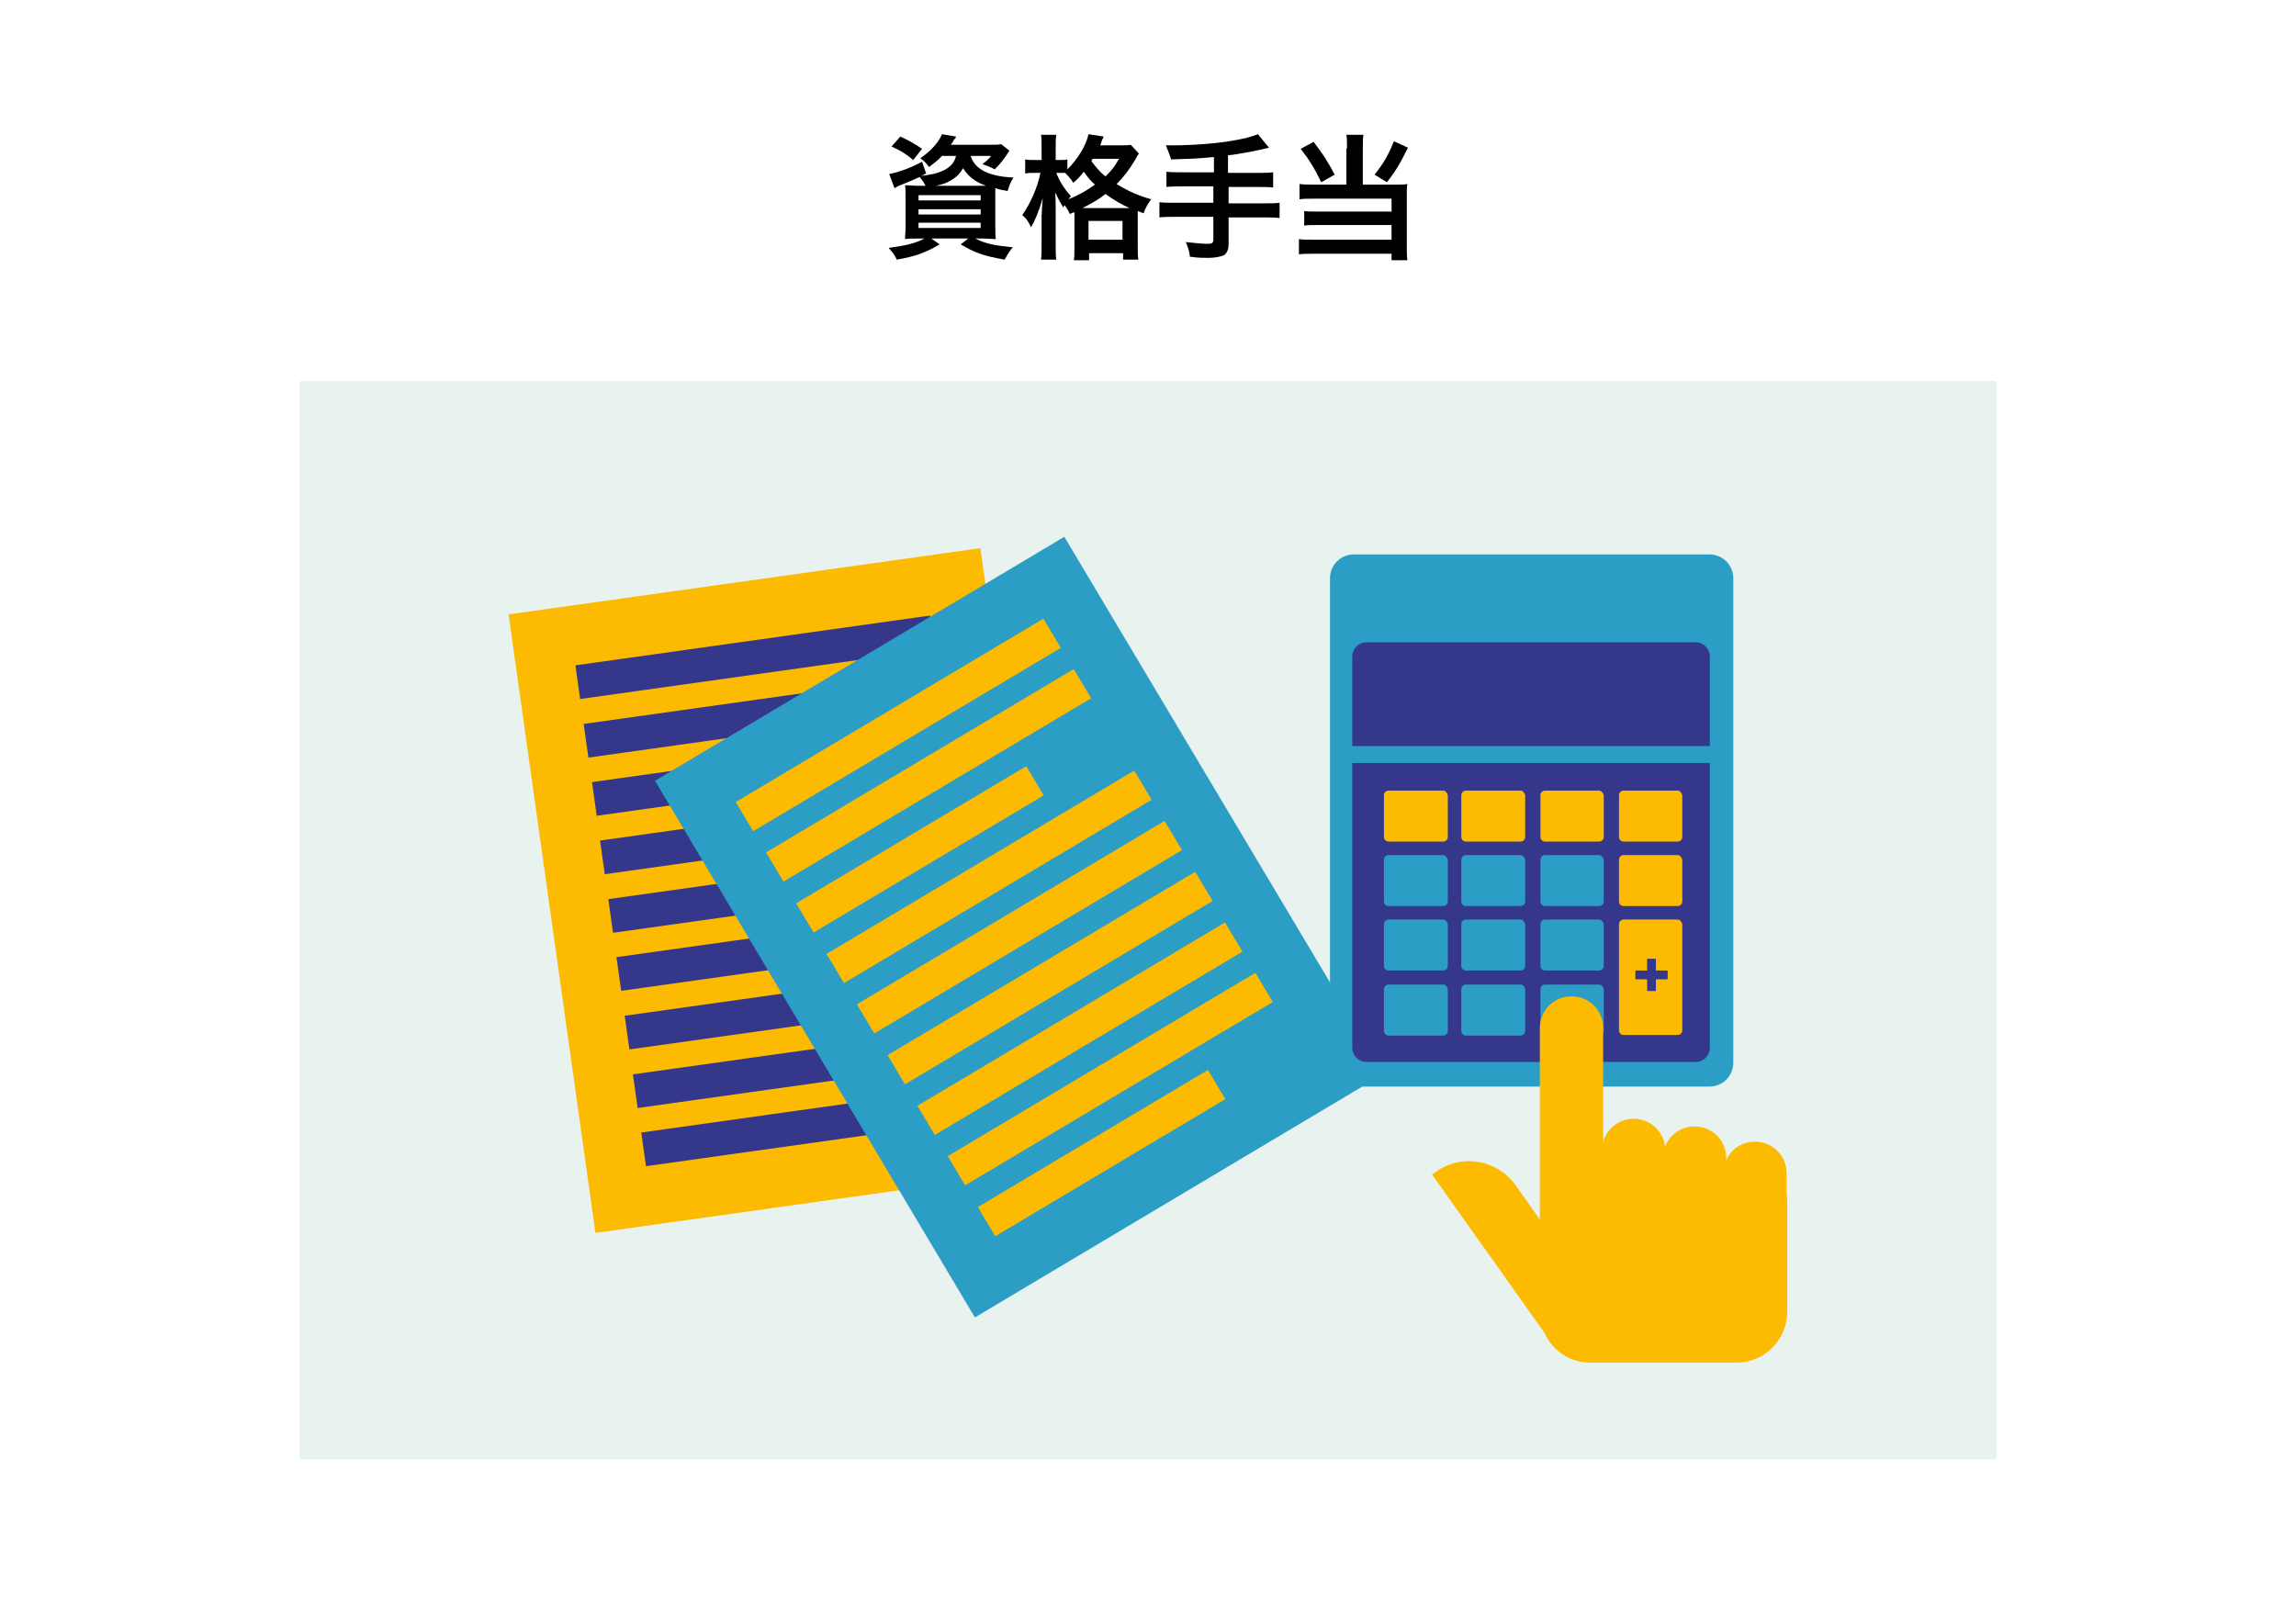 <?xml version="1.0" encoding="utf-8"?>
<!-- Generator: Adobe Illustrator 22.1.0, SVG Export Plug-In . SVG Version: 6.00 Build 0)  -->
<svg version="1.1" id="レイヤー_1" xmlns="http://www.w3.org/2000/svg" xmlns:xlink="http://www.w3.org/1999/xlink" x="0px"
	 y="0px" viewBox="0 0 391.7 274" style="enable-background:new 0 0 391.7 274;" xml:space="preserve">
<style type="text/css">
	.st0{fill:#FFFFFF;}
	.st1{fill-rule:evenodd;clip-rule:evenodd;fill:#E8F2EE;}
	.st2{fill:#FCBA01;}
	.st3{fill:#34378A;}
	.st4{fill:#2C9DC4;}
	.st5{fill:#FCBA00;}
</style>
<rect class="st0" width="391.7" height="274"/>
<rect x="51.1" y="65" class="st1" width="289.5" height="184"/>
<g>
	<path d="M160.7,26.6c-0.6,0.7-1.3,1.2-2.2,1.9c-0.5-0.7-0.9-1.1-1.5-1.5c1.8-1.2,3.2-2.8,3.7-4.1l2.4,0.4c-0.1,0.3-0.1,0.3-0.4,0.6
		c-0.1,0.3-0.2,0.4-0.5,0.8h6.7c0.9,0,1.5,0,1.9-0.1l1.4,1.1c-0.2,0.3-0.2,0.3-0.5,0.8c-0.7,1-1.1,1.5-2,2.4
		c-0.7-0.4-1.3-0.6-2.1-0.9c0.7-0.5,1-0.8,1.5-1.4h-3.5c0.7,2.3,3.1,3.5,7.3,3.7c-0.5,0.8-0.7,1.3-1,2.3c-0.9-0.2-1.3-0.2-2.1-0.5
		c0,0.6,0,1.3,0,2v4.3c0,1.1,0,2,0.1,2.4c-0.5,0-1.5-0.1-2.4-0.1h-1.1c1.7,0.9,3.4,1.2,6.4,1.5c-0.6,0.7-0.8,1-1.4,2.1
		c-3.4-0.6-5-1.1-7.5-2.6l1.3-1h-6.3l1.4,1c-2.4,1.4-3.9,2-7.3,2.6c-0.5-1-0.7-1.2-1.4-2c3-0.4,4.6-0.8,6.1-1.6h-0.9
		c-1.1,0-1.9,0-2.4,0.1c0-0.4,0.1-1.3,0.1-2.3V34c0-1.1,0-1.7-0.1-2.4c0.5,0,1.3,0.1,2.3,0.1h1.2c-0.3-0.6-0.6-1-1-1.5
		c-1.3,0.6-1.6,0.7-3.3,1.4c-0.3,0.1-0.6,0.3-1,0.5l-0.9-2.4c1.5-0.3,3.6-1,5.6-2.1l0.7,2l-0.8,0.4c1.7-0.2,2.6-0.4,3.5-0.8
		c1.4-0.6,2.1-1.4,2.4-2.6H160.7z M155.8,27.3c-1.3-1.1-2.2-1.6-3.7-2.3l1.5-1.7c1.7,0.8,2.4,1.2,3.7,2.1L155.8,27.3z M156.7,34.2
		h10.6v-0.9h-10.6V34.2z M156.7,36.6h10.6v-0.9h-10.6V36.6z M156.7,38.9h10.6v-0.9h-10.6V38.9z M167.4,31.7c0.3,0,0.4,0,0.8,0
		c-1.9-0.7-3-1.6-3.9-3c-0.6,1-1.1,1.5-2.1,2.1c-0.7,0.4-1.4,0.7-2.6,0.9H167.4z"/>
	<path d="M182.5,36.5c-0.3-0.7-0.5-1-0.9-1.5c-0.1,0.2-0.1,0.2-0.2,0.4c-0.8-1.3-0.8-1.4-1.4-2.6c0.1,1.1,0.1,1.9,0.1,3v5.7
		c0,1.2,0,2.1,0.1,2.8h-2.6c0.1-0.7,0.1-1.7,0.1-2.8v-4.7c0.1-2,0.1-2,0.2-3c-0.8,2.6-1.2,3.5-2,5c-0.5-1.1-0.8-1.5-1.5-2.1
		c1.4-2,2.6-4.7,3.1-7.2h-0.9c-0.7,0-1.2,0-1.7,0.1v-2.4c0.4,0.1,0.9,0.1,1.7,0.1h1.1v-1.9c0-1.2,0-1.8-0.1-2.4h2.6
		c-0.1,0.7-0.1,1.3-0.1,2.4v1.9h0.7c0.6,0,1,0,1.3-0.1v1.7c1.8-1.8,3.2-4.1,3.6-6l2.6,0.4c-0.1,0.2-0.2,0.4-0.4,0.9
		c0,0.2-0.1,0.3-0.2,0.6h3.2c1,0,1.6,0,2-0.1l1.4,1.5c-0.2,0.3-0.3,0.4-0.6,1c-1,1.7-2,3-3.2,4.2c2.1,1.3,3.8,2,5.9,2.6
		c-0.6,0.8-1,1.5-1.3,2.4l-1-0.4c0,0.3,0,0.4,0,1V42c0,1.1,0,1.7,0.1,2.3h-2.6v-1.1h-5.8v1.2h-2.6c0.1-0.6,0.1-1.2,0.1-2.3V37
		c0-0.3,0-0.5,0-0.8L182.5,36.5z M180.2,29.5c0.6,1.5,1.3,2.6,2.5,4c-0.2,0.2-0.3,0.3-0.4,0.5c1.7-0.7,3-1.4,4.5-2.5
		c-0.8-0.7-1.1-1.1-1.9-2.2c-0.7,0.9-1.1,1.3-1.8,1.9c-0.4-0.7-0.9-1.2-1.4-1.7c-0.4,0-0.6,0-0.9,0H180.2z M192.2,35.5
		c0.3,0,0.3,0,0.5,0c-1.4-0.6-2.7-1.4-4.1-2.4c-1.3,1-2,1.4-3.9,2.4H192.2z M185.7,40.9h5.8v-3.2h-5.8V40.9z M186.4,27.1
		c-0.1,0.2-0.1,0.2-0.2,0.4c1,1.3,1.4,1.8,2.4,2.6c1.1-1.1,1.6-1.7,2.3-3H186.4z"/>
	<path d="M207,26.8c-3,0.3-4.2,0.3-7.2,0.4c-0.3-0.9-0.3-0.9-0.9-2.4c0.5,0,0.8,0,1.1,0c3.3,0,7.5-0.3,10.3-0.8
		c2.2-0.4,3-0.6,4.3-1.1l1.9,2.3c-2,0.5-5.1,1.1-7,1.3v3h4.8c1.3,0,2.1,0,2.9-0.1V32c-0.8-0.1-1.7-0.1-2.8-0.1h-4.8v2.8h5.9
		c1.3,0,2,0,2.8-0.1v2.6c-0.8-0.1-1.6-0.1-2.8-0.1h-5.9v4.5c0,1-0.3,1.7-0.9,2c-0.5,0.2-1.5,0.4-2.6,0.4c-0.7,0-1.8,0-3.1-0.2
		c-0.1-1-0.3-1.5-0.7-2.5c1.7,0.2,2.9,0.3,3.8,0.3c0.7,0,0.9-0.2,0.9-0.7V37h-6.4c-1.3,0-2,0-2.8,0.1v-2.6c0.8,0.1,1.5,0.1,2.8,0.1
		h6.4v-2.8h-5.1c-1,0-2.1,0-2.9,0.1v-2.6c0.8,0.1,1.5,0.1,2.9,0.1h5.2V26.8z"/>
	<path d="M229.8,25.3c0-0.9,0-1.6-0.1-2.3h2.9c-0.1,0.6-0.1,1.3-0.1,2.3v6.2h5.8c0.8,0,1.2,0,1.8-0.1c-0.1,0.6-0.1,1.1-0.1,1.9v8.5
		c0,1.1,0,1.9,0.1,2.6h-2.7v-1.1h-13.3c-1.1,0-1.9,0-2.5,0.1v-2.6c0.6,0.1,1.3,0.1,2.4,0.1h13.4v-2.5h-12.7c-1,0-1.7,0-2.2,0.1V36
		c0.5,0.1,1.1,0.1,2.2,0.1h12.7v-2.2h-13.3c-1,0-1.7,0-2.4,0.1v-2.6c0.8,0.1,1.4,0.1,2.4,0.1h5.6V25.3z M224.1,24.2
		c1.7,2.2,2.6,3.7,3.6,5.6l-2.3,1.3c-1.1-2.3-2-3.8-3.5-5.7L224.1,24.2z M240.2,25.2c-1.4,2.8-2.1,4-3.6,5.9l-2.1-1.3
		c1.5-1.9,2.3-3.2,3.3-5.7L240.2,25.2z"/>
</g>
<g>
	<g>
		<g>
			
				<rect x="93.8" y="98.7" transform="matrix(0.99 -0.139 0.139 0.99 -19.814 20.159)" class="st2" width="81.3" height="106.6"/>
			<g>
				
					<rect x="98.3" y="109.3" transform="matrix(0.99 -0.139 0.139 0.99 -14.341 18.986)" class="st3" width="61.1" height="5.8"/>
				<g>
					
						<rect x="99.7" y="119.3" transform="matrix(0.99 -0.139 0.139 0.99 -15.711 19.278)" class="st3" width="61.1" height="5.8"/>
				</g>
				<g>
					
						<rect x="101.2" y="130.3" transform="matrix(0.99 -0.139 0.139 0.99 -17.304 18.524)" class="st3" width="45.7" height="5.8"/>
				</g>
				<g>
					
						<rect x="102.5" y="139.2" transform="matrix(0.99 -0.139 0.139 0.99 -18.452 19.864)" class="st3" width="61.1" height="5.8"/>
				</g>
				<g>
					
						<rect x="103.9" y="149.2" transform="matrix(0.99 -0.139 0.139 0.99 -19.823 20.157)" class="st3" width="61.1" height="5.8"/>
				</g>
				<g>
					
						<rect x="105.3" y="159.1" transform="matrix(0.99 -0.139 0.139 0.99 -21.194 20.45)" class="st3" width="61.1" height="5.8"/>
				</g>
				<g>
					
						<rect x="106.7" y="169.1" transform="matrix(0.99 -0.139 0.139 0.99 -22.564 20.743)" class="st3" width="61.1" height="5.8"/>
				</g>
				<g>
					
						<rect x="108.1" y="179.1" transform="matrix(0.99 -0.139 0.139 0.99 -23.935 21.036)" class="st3" width="61.1" height="5.8"/>
				</g>
				<g>
					
						<rect x="109.6" y="190.1" transform="matrix(0.99 -0.139 0.139 0.99 -25.527 20.281)" class="st3" width="45.7" height="5.8"/>
				</g>
			</g>
		</g>
		<g>
			
				<rect x="133.3" y="104.8" transform="matrix(0.859 -0.512 0.512 0.859 -56.422 111.448)" class="st4" width="81.3" height="106.6"/>
			<g>
				
					<rect x="122.7" y="120.7" transform="matrix(0.859 -0.512 0.512 0.859 -41.679 95.992)" class="st2" width="61.1" height="5.8"/>
				<g>
					
						<rect x="127.9" y="129.3" transform="matrix(0.859 -0.512 0.512 0.859 -45.372 99.86)" class="st2" width="61.1" height="5.8"/>
				</g>
				<g>
					
						<rect x="134.1" y="141.9" transform="matrix(0.859 -0.512 0.512 0.859 -52.017 100.901)" class="st2" width="45.7" height="5.8"/>
				</g>
				<g>
					
						<rect x="138.2" y="146.6" transform="matrix(0.859 -0.512 0.512 0.859 -52.76 107.595)" class="st2" width="61.1" height="5.8"/>
				</g>
				<g>
					
						<rect x="143.4" y="155.2" transform="matrix(0.859 -0.512 0.512 0.859 -56.453 111.463)" class="st2" width="61.1" height="5.8"/>
				</g>
				<g>
					
						<rect x="148.6" y="163.9" transform="matrix(0.859 -0.512 0.512 0.859 -60.147 115.331)" class="st2" width="61.1" height="5.8"/>
				</g>
				<g>
					
						<rect x="153.7" y="172.5" transform="matrix(0.859 -0.512 0.512 0.859 -63.84 119.198)" class="st2" width="61.1" height="5.8"/>
				</g>
				<g>
					
						<rect x="158.9" y="181.1" transform="matrix(0.859 -0.512 0.512 0.859 -67.534 123.066)" class="st2" width="61.1" height="5.8"/>
				</g>
				<g>
					
						<rect x="165.1" y="193.7" transform="matrix(0.859 -0.512 0.512 0.859 -74.179 124.107)" class="st2" width="45.7" height="5.8"/>
				</g>
			</g>
		</g>
	</g>
	<g>
		<g>
			<g>
				<path class="st4" d="M295.7,181.3c0,2.3-1.8,4.1-4.1,4.1h-60.6c-2.3,0-4.1-1.8-4.1-4.1V98.7c0-2.3,1.8-4.1,4.1-4.1h60.6
					c2.3,0,4.1,1.8,4.1,4.1V181.3z"/>
				<path class="st3" d="M291.7,178.8c0,1.3-1.1,2.4-2.4,2.4h-56.2c-1.3,0-2.4-1.1-2.4-2.4V112c0-1.3,1.1-2.4,2.4-2.4h56.2
					c1.3,0,2.4,1.1,2.4,2.4V178.8z"/>
				<rect x="228.5" y="127.3" class="st4" width="65.1" height="2.9"/>
				<rect x="235.5" y="113.5" class="st3" width="51.5" height="9.5"/>
			</g>
			<g>
				<path class="st2" d="M272.8,134.9h-9.2c-0.4,0-0.8,0.3-0.8,0.8v7.1c0,0.4,0.3,0.8,0.8,0.8h9.2c0.4,0,0.8-0.3,0.8-0.8v-7.1
					C273.5,135.3,273.2,134.9,272.8,134.9z"/>
				<path class="st2" d="M259.4,134.9h-9.3c-0.4,0-0.8,0.3-0.8,0.8v7.1c0,0.4,0.3,0.8,0.8,0.8h9.3c0.4,0,0.8-0.3,0.8-0.8v-7.1
					C260.1,135.3,259.8,134.9,259.4,134.9z"/>
				<path class="st2" d="M286.2,134.9h-9.2c-0.4,0-0.8,0.3-0.8,0.8v7.1c0,0.4,0.3,0.8,0.8,0.8h9.2c0.4,0,0.8-0.3,0.8-0.8v-7.1
					C286.9,135.3,286.6,134.9,286.2,134.9z"/>
				<path class="st2" d="M286.2,145.9h-9.2c-0.4,0-0.8,0.3-0.8,0.8v7.1c0,0.4,0.3,0.8,0.8,0.8h9.2c0.4,0,0.8-0.3,0.8-0.8v-7.1
					C286.9,146.3,286.6,145.9,286.2,145.9z"/>
				<path class="st2" d="M286.2,156.9h-9.2c-0.4,0-0.8,0.3-0.8,0.8v18.1c0,0.4,0.3,0.8,0.8,0.8h9.2c0.4,0,0.8-0.3,0.8-0.8v-18.1
					C286.9,157.3,286.6,156.9,286.2,156.9z"/>
				<path class="st4" d="M272.8,145.9h-9.2c-0.4,0-0.8,0.3-0.8,0.8v7.1c0,0.4,0.3,0.8,0.8,0.8h9.2c0.4,0,0.8-0.3,0.8-0.8v-7.1
					C273.5,146.3,273.2,145.9,272.8,145.9z"/>
				<path class="st4" d="M259.4,145.9h-9.3c-0.4,0-0.8,0.3-0.8,0.8v7.1c0,0.4,0.3,0.8,0.8,0.8h9.3c0.4,0,0.8-0.3,0.8-0.8v-7.1
					C260.1,146.3,259.8,145.9,259.4,145.9z"/>
				<path class="st4" d="M272.8,156.9h-9.2c-0.4,0-0.8,0.3-0.8,0.8v7.1c0,0.4,0.3,0.8,0.8,0.8h9.2c0.4,0,0.8-0.3,0.8-0.8v-7.1
					C273.5,157.3,273.2,156.9,272.8,156.9z"/>
				<path class="st4" d="M259.4,156.9h-9.3c-0.4,0-0.8,0.3-0.8,0.8v7.1c0,0.4,0.3,0.8,0.8,0.8h9.3c0.4,0,0.8-0.3,0.8-0.8v-7.1
					C260.1,157.3,259.8,156.9,259.4,156.9z"/>
				<path class="st4" d="M272.8,168h-9.2c-0.4,0-0.8,0.3-0.8,0.8v7.1c0,0.4,0.3,0.8,0.8,0.8h9.2c0.4,0,0.8-0.3,0.8-0.8v-7.1
					C273.5,168.3,273.2,168,272.8,168z"/>
				<path class="st4" d="M259.4,168h-9.3c-0.4,0-0.8,0.3-0.8,0.8v7.1c0,0.4,0.3,0.8,0.8,0.8h9.3c0.4,0,0.8-0.3,0.8-0.8v-7.1
					C260.1,168.3,259.8,168,259.4,168z"/>
				<path class="st2" d="M246.2,134.9h-9.3c-0.4,0-0.8,0.3-0.8,0.8v7.1c0,0.4,0.3,0.8,0.8,0.8h9.3c0.4,0,0.8-0.3,0.8-0.8v-7.1
					C246.9,135.3,246.6,134.9,246.2,134.9z"/>
				<path class="st4" d="M246.2,145.9h-9.3c-0.4,0-0.8,0.3-0.8,0.8v7.1c0,0.4,0.3,0.8,0.8,0.8h9.3c0.4,0,0.8-0.3,0.8-0.8v-7.1
					C246.9,146.3,246.6,145.9,246.2,145.9z"/>
				<path class="st4" d="M246.2,156.9h-9.3c-0.4,0-0.8,0.3-0.8,0.8v7.1c0,0.4,0.3,0.8,0.8,0.8h9.3c0.4,0,0.8-0.3,0.8-0.8v-7.1
					C246.9,157.3,246.6,156.9,246.2,156.9z"/>
				<path class="st4" d="M246.2,168h-9.3c-0.4,0-0.8,0.3-0.8,0.8v7.1c0,0.4,0.3,0.8,0.8,0.8h9.3c0.4,0,0.8-0.3,0.8-0.8v-7.1
					C246.9,168.3,246.6,168,246.2,168z"/>
				<g>
					<path class="st3" d="M284.5,167.1h-2v2h-1.5v-2h-2v-1.5h2v-2h1.5v2h2V167.1z"/>
				</g>
			</g>
		</g>
		<g>
			<g>
				<g>
					<path class="st5" d="M272.4,216.3h-8.6c-0.6,0-1.1-0.5-1.1-1.1v-39.8c0-3,2.4-5.4,5.4-5.4l0,0c3,0,5.4,2.4,5.4,5.4v39.8
						C273.5,215.8,273,216.3,272.4,216.3z"/>
					<path class="st5" d="M262.8,198.5h35.5c3.6,0,6.6,2.9,6.6,6.6v18.7c0,4.8-3.9,8.7-8.6,8.7h-13.7h-11.4c-4.6,0-8.4-3.8-8.4-8.5
						V198.5z"/>
					<path class="st5" d="M273.9,223.9l-8.5,6.2l-21.1-29.7l0.6-0.4c4.4-3.2,10.5-2.2,13.7,2.3L273.9,223.9z"/>
					<path class="st5" d="M283,220.7h-8.6c-0.6,0-1.1-0.5-1.1-1.1v-23.3c0-3,2.4-5.4,5.4-5.4l0,0c3,0,5.4,2.4,5.4,5.4v23.3
						C284.1,220.3,283.6,220.7,283,220.7z"/>
					<path class="st5" d="M293.4,222h-8.6c-0.6,0-1.1-0.5-1.1-1.1v-23.3c0-3,2.4-5.4,5.4-5.4l0,0c3,0,5.4,2.4,5.4,5.4v23.3
						C294.4,221.5,294,222,293.4,222z"/>
					<path class="st5" d="M303.7,224.6h-8.6c-0.6,0-1.1-0.5-1.1-1.1v-23.3c0-3,2.4-5.4,5.4-5.4l0,0c3,0,5.4,2.4,5.4,5.4v23.3
						C304.8,224.1,304.3,224.6,303.7,224.6z"/>
				</g>
			</g>
		</g>
	</g>
</g>
</svg>
